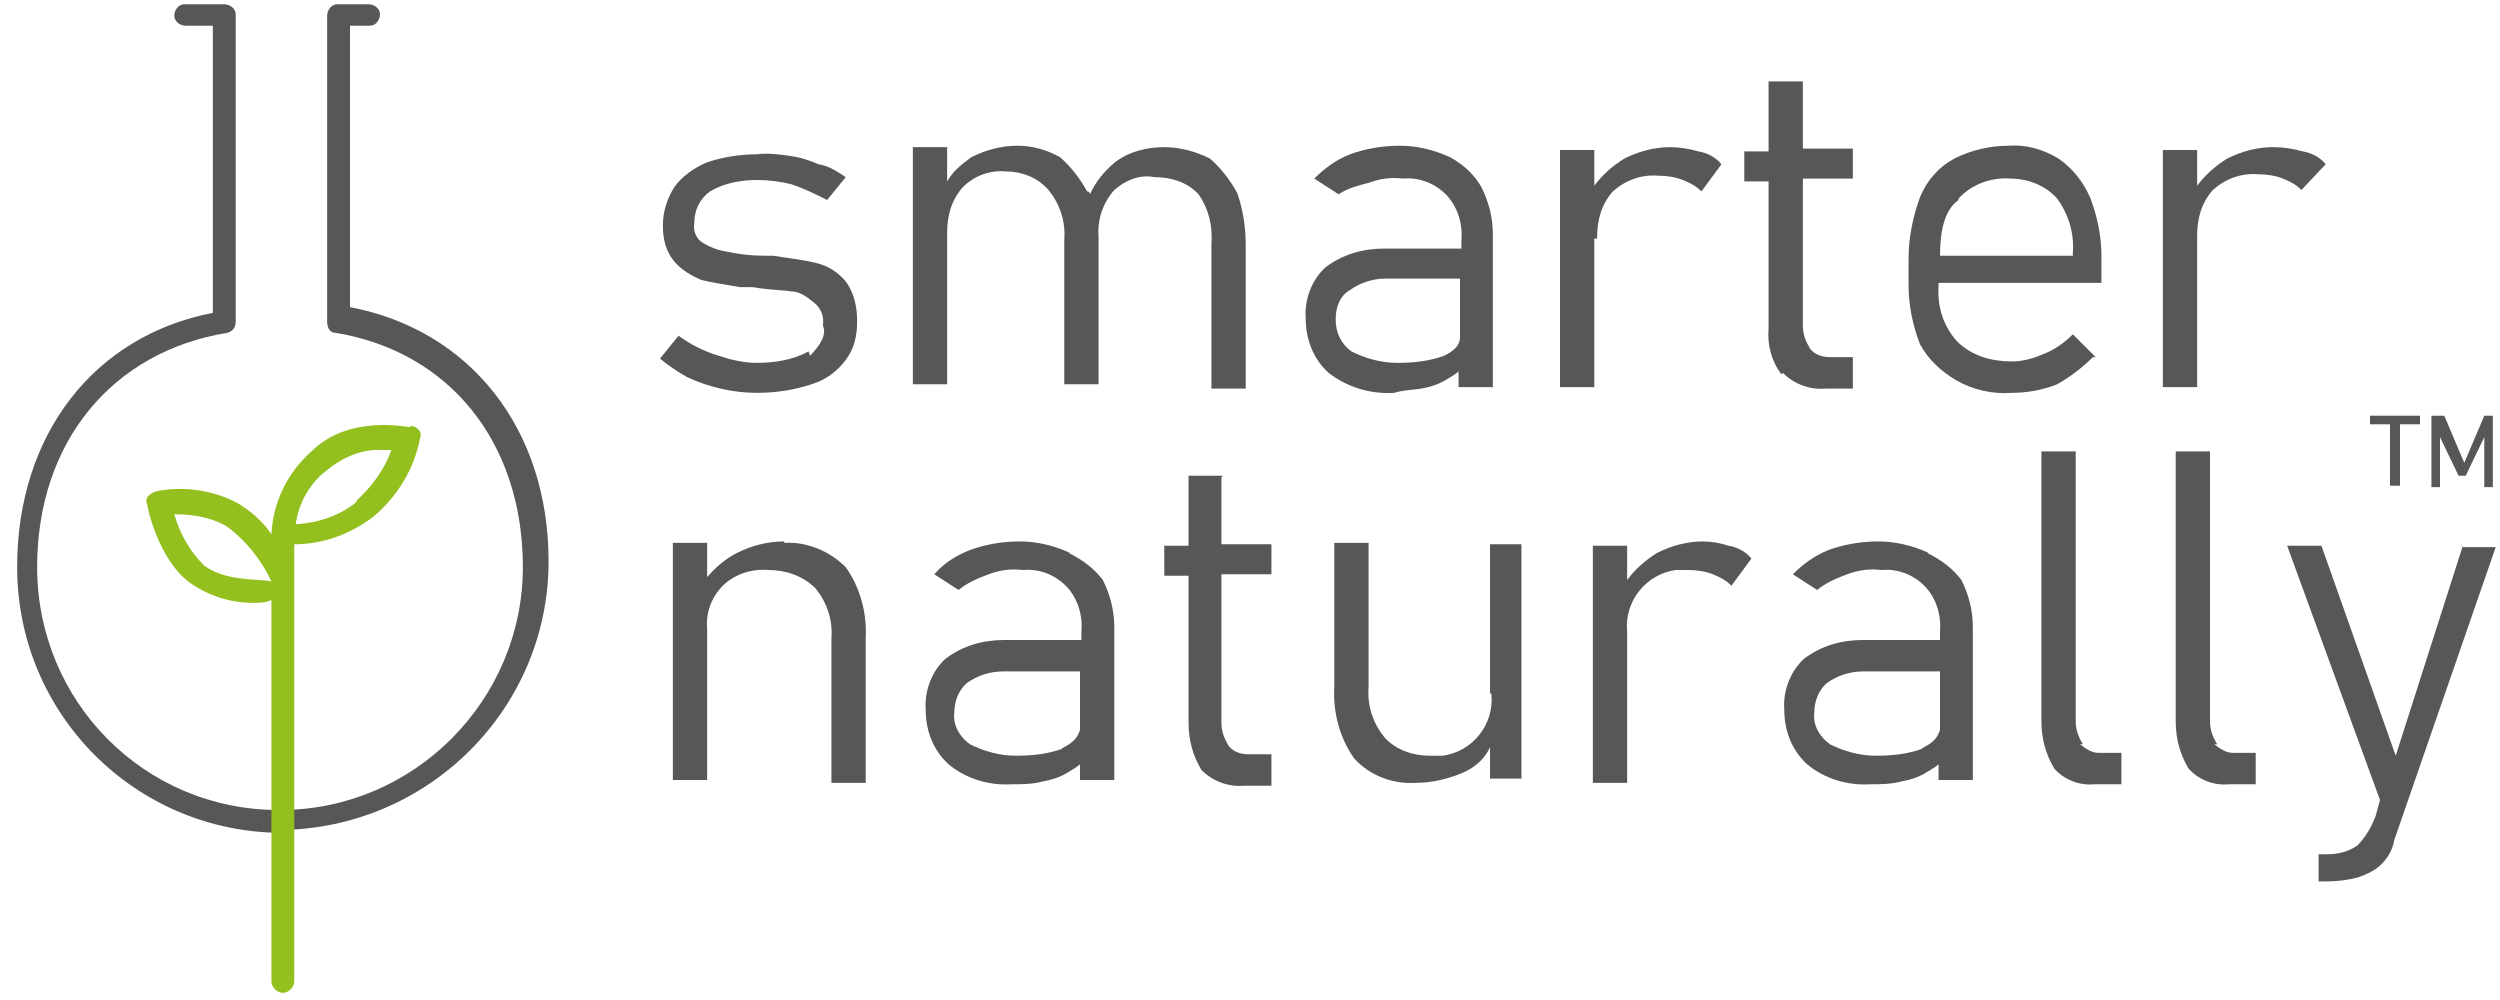 <?xml version="1.0" encoding="UTF-8"?>
<svg xmlns="http://www.w3.org/2000/svg" version="1.1" viewBox="0 0 175 70">
  <defs>
    <style>
      .cls-1 {
        fill: #575756;
      }

      .cls-2 {
        fill: #93c01f;
      }
    </style>
  </defs>
  <!-- Generator: Adobe Illustrator 28.6.0, SVG Export Plug-In . SVG Version: 1.2.0 Build 709)  -->
  <g>
    <g id="client-logo-colour-smarter-naturally">
      <g id="Group_86">
        <g id="Group_85">
          <g id="Group_84">
            <path id="Path_468" class="cls-1" d="M56.6,24.6c-1.1.6-2.4.8-3.6.8-.9,0-1.8-.2-2.7-.5-1-.3-2-.8-2.8-1.4l-1.3,1.6c.6.5,1.2.9,1.9,1.3,1.5.7,3.2,1.1,4.9,1.1,1.3,0,2.6-.2,3.8-.6,1-.3,1.8-.9,2.4-1.7.6-.8.8-1.7.8-2.7,0-1-.2-2-.8-2.8-.5-.6-1.2-1.1-2.1-1.3-.8-.2-1.7-.3-3-.5h-.6c-.9,0-1.8-.1-2.7-.3-.6-.1-1.1-.3-1.6-.6-.5-.3-.7-.9-.6-1.4,0-.9.4-1.7,1.1-2.2,1-.6,2.2-.8,3.3-.8.8,0,1.6.1,2.4.3.9.3,1.7.7,2.5,1.1l1.3-1.6c-.6-.4-1.2-.8-1.9-.9-.7-.3-1.3-.5-2.1-.6-.7-.1-1.5-.2-2.2-.1-1.2,0-2.5.2-3.6.6-.9.4-1.7,1-2.2,1.7-.5.8-.8,1.7-.8,2.7,0,.9.2,1.8.8,2.5.5.6,1.2,1,1.9,1.3.8.2,1.6.3,2.7.5h.9c1.1.2,2.1.2,2.7.3.6,0,1.1.4,1.6.8.5.4.7,1,.6,1.6.3.6-.2,1.4-.9,2.1h0Z"/>
            <path id="Path_469" class="cls-1" d="M83.9,13.6c.7,1,1,2.2.9,3.5v10.1h2.4v-10.1c0-1.2-.2-2.5-.6-3.6-.5-.9-1.1-1.7-1.9-2.4-1-.5-2.1-.8-3.2-.8-1.2,0-2.5.3-3.5,1.1-.7.6-1.3,1.3-1.7,2.2,0,0,0-.2-.2-.2,0,0,0,0,0,0-.5-.9-1.1-1.7-1.9-2.4-.9-.5-1.9-.8-3-.8-1.1,0-2.2.3-3.2.8-.7.5-1.3,1-1.7,1.7v-2.4h-2.4v16.6h2.4v-10.6c0-1.2.3-2.3,1.1-3.2.8-.8,1.9-1.2,3-1.1,1.1,0,2.2.4,3,1.3.8,1,1.2,2.2,1.1,3.5v10.1h2.4v-10.3h0c-.1-1.2.3-2.4,1.1-3.3.8-.7,1.8-1.1,2.8-.9,1.1,0,2.2.3,3,1.1h0Z"/>
            <path id="Path_470" class="cls-1" d="M99.5,27.2c.6-.1,1.2-.3,1.7-.6.3-.2.7-.4.9-.6v1.1h2.4v-10.7c0-1.2-.3-2.3-.8-3.3-.5-.9-1.3-1.6-2.2-2.1-1.1-.5-2.3-.8-3.5-.8-1.2,0-2.4.2-3.5.6-1,.4-1.8,1-2.5,1.7l1.7,1.1c.6-.4,1.3-.6,2.1-.8.8-.3,1.6-.4,2.4-.3,1.1-.1,2.2.3,3,1.1.8.8,1.2,2,1.1,3.2v.6h-5.4c-1.5,0-2.9.4-4.1,1.3-1,.9-1.5,2.3-1.4,3.6,0,1.4.5,2.8,1.6,3.8,1.3,1,2.9,1.5,4.6,1.4.6-.2,1.3-.2,1.9-.3h0ZM93.5,22.3c0-.8.3-1.6,1-2,.7-.5,1.6-.8,2.5-.8h5.2v4.1c0,.5-.3.9-1.1,1.3-1.1.4-2.2.5-3.3.5-1.1,0-2.2-.3-3.2-.8-.7-.5-1.1-1.3-1.1-2.2h0Z"/>
            <path id="Path_471" class="cls-1" d="M111.8,16.6c0-1.2.3-2.3,1.1-3.2.9-.8,2-1.2,3.2-1.1.6,0,1.2.1,1.7.3.5.2.9.4,1.3.8l1.4-1.9c-.4-.5-1-.8-1.6-.9-.7-.2-1.4-.3-2-.3-1.1,0-2.2.3-3.2.8-.8.5-1.5,1.1-2.1,1.9v-2.5h-2.4v16.6h2.4v-10.4h.2Z"/>
            <path id="Path_472" class="cls-1" d="M124.8,26.1c.8.8,1.9,1.2,3,1.1h1.9v-2.2h-1.6c-.6,0-1.1-.2-1.4-.6-.3-.5-.5-1-.5-1.6v-10.3h3.5v-2.1h-3.5v-4.7h-2.4v4.9h-1.7v2.1h1.7v10.3c-.1,1.1.2,2.3.9,3.2Z"/>
            <path id="Path_473" class="cls-1" d="M146.7,25l-1.6-1.6c-.6.6-1.3,1.1-2.1,1.4-.7.3-1.4.5-2.2.5-1.4,0-2.8-.4-3.8-1.4-1-1.1-1.4-2.5-1.3-3.9v-.2h11.4v-1.9c0-1.4-.3-2.8-.8-4.1-.5-1.1-1.2-2-2.2-2.7-1-.6-2.2-1-3.5-.9-1.3,0-2.6.3-3.8.9-1.1.6-1.9,1.5-2.4,2.7-.5,1.4-.8,2.8-.8,4.3v1.9c0,1.4.3,2.8.8,4.1.6,1.1,1.5,1.9,2.5,2.5,1.2.7,2.6,1,3.9.9,1.1,0,2.2-.2,3.2-.6.9-.5,1.8-1.2,2.5-1.9ZM137.1,13.9c.9-1,2.3-1.5,3.6-1.4,1.3,0,2.5.5,3.3,1.4.8,1.1,1.2,2.4,1.1,3.8v.2h-9.3c0-1.7.3-3.2,1.3-3.9h0Z"/>
            <path id="Path_474" class="cls-1" d="M162.8,11.5c-.4-.5-1-.8-1.6-.9-.7-.2-1.4-.3-2.1-.3-1.1,0-2.2.3-3.2.8-.8.5-1.5,1.1-2.1,1.9v-2.5h-2.4v16.6h2.4v-10.6c0-1.2.3-2.3,1.1-3.2.9-.8,2-1.2,3.2-1.1.6,0,1.2.1,1.7.3.5.2.9.4,1.3.8l1.6-1.7Z"/>
            <path id="Path_475" class="cls-1" d="M54.9,37.9c-1.2,0-2.3.3-3.3.8-.8.4-1.5,1-2.1,1.7v-2.4h-2.4v16.6h2.4v-10.6c-.1-1.1.3-2.2,1.1-3,.8-.8,2-1.2,3.2-1.1,1.2,0,2.4.4,3.3,1.3.8,1,1.2,2.2,1.1,3.5v10.1h2.4v-10.1c.1-1.8-.4-3.6-1.4-5-1.1-1.1-2.7-1.8-4.3-1.7h0Z"/>
            <path id="Path_476" class="cls-1" d="M74.9,38.7c-1.1-.5-2.3-.8-3.5-.8-1.2,0-2.4.2-3.5.6-1,.4-1.8.9-2.5,1.7l1.7,1.1c.6-.5,1.3-.8,2.1-1.1.8-.3,1.6-.4,2.4-.3,1.1-.1,2.2.3,3,1.1.8.8,1.2,2,1.1,3.2v.6h-5.4c-1.5,0-2.9.4-4.1,1.3-1,.9-1.5,2.3-1.4,3.6,0,1.4.5,2.8,1.6,3.8,1.2,1,2.8,1.5,4.4,1.4.7,0,1.5,0,2.2-.2.6-.1,1.2-.3,1.7-.6.3-.2.7-.4.9-.6v1.1h2.4v-10.7c0-1.2-.3-2.3-.8-3.3-.6-.8-1.4-1.4-2.4-1.9ZM74.4,52.4c-1.1.4-2.2.5-3.3.5-1.1,0-2.2-.3-3.2-.8-.7-.5-1.2-1.3-1.1-2.2,0-.8.3-1.6.9-2.1.7-.5,1.6-.8,2.5-.8h5.4v4.1c-.2.6-.5.9-1.3,1.3h0Z"/>
            <path id="Path_477" class="cls-1" d="M85.6,33.3h-2.4v4.9h-1.7v2.1h1.7v10.3c0,1.2.3,2.3.9,3.3.8.8,1.9,1.2,3,1.1h1.9v-2.2h-1.6c-.6,0-1.1-.2-1.4-.6-.3-.5-.5-1-.5-1.6v-10.4h3.5v-2.1h-3.5v-4.7Z"/>
            <path id="Path_478" class="cls-1" d="M104.4,48.6c.2,2.1-1.3,4-3.4,4.3-.3,0-.6,0-.9,0-1.2,0-2.4-.4-3.2-1.3-.8-1-1.2-2.2-1.1-3.5v-10.1h-2.4v10.1c-.1,1.8.4,3.6,1.4,5,1.1,1.2,2.7,1.8,4.3,1.7,1.2,0,2.4-.3,3.5-.8.8-.4,1.4-1,1.7-1.7v2.2h2.2v-16.4h-2.2v10.4Z"/>
            <path id="Path_479" class="cls-1" d="M119.2,37.9c-1.1,0-2.2.3-3.2.8-.8.5-1.5,1.1-2.1,1.9v-2.4h-2.4v16.6h2.4v-10.6c-.2-2.1,1.3-4,3.4-4.3.3,0,.6,0,.9,0,.6,0,1.2.1,1.7.3.5.2.9.4,1.3.8l1.4-1.9c-.4-.5-1-.8-1.6-.9-.6-.2-1.2-.3-1.9-.3h0Z"/>
            <path id="Path_480" class="cls-1" d="M135,38.7c-1.1-.5-2.3-.8-3.5-.8-1.2,0-2.4.2-3.5.6-1,.4-1.8,1-2.5,1.7l1.7,1.1c.6-.5,1.3-.8,2.1-1.1.8-.3,1.6-.4,2.4-.3,1.1-.1,2.2.3,3,1.1.8.8,1.2,2,1.1,3.2v.6h-5.4c-1.5,0-2.9.4-4.1,1.3-1,.9-1.5,2.3-1.4,3.6,0,1.4.5,2.8,1.6,3.8,1.2,1,2.8,1.5,4.4,1.4.7,0,1.5,0,2.2-.2.6-.1,1.2-.3,1.7-.6.3-.2.7-.4.9-.6v1.1h2.4v-10.7c0-1.2-.3-2.3-.8-3.3-.6-.8-1.4-1.4-2.4-1.9ZM134.6,52.4c-1.1.4-2.2.5-3.3.5-1.1,0-2.2-.3-3.2-.8-.7-.5-1.2-1.3-1.1-2.2,0-.8.3-1.6.9-2.1.7-.5,1.6-.8,2.5-.8h5.4v4.1c-.2.6-.5.9-1.3,1.3h0Z"/>
            <path id="Path_481" class="cls-1" d="M145.8,52.1c-.3-.5-.5-1-.5-1.6v-18.9h-2.4v18.9c0,1.2.3,2.3.9,3.3.7.8,1.8,1.2,2.8,1.1h1.9v-2.2h-1.6c-.5,0-.9-.3-1.3-.6h0Z"/>
            <path id="Path_482" class="cls-1" d="M155.2,52.1c-.3-.5-.5-1-.5-1.6v-18.9h-2.4v18.9c0,1.2.3,2.3.9,3.3.7.8,1.8,1.2,2.8,1.1h1.9v-2.2h-1.6c-.5,0-.9-.3-1.3-.6h0Z"/>
            <path id="Path_483" class="cls-1" d="M172.4,38.2l-4.7,14.7-5.2-14.7h-2.4l6.5,17.8-.3,1.1c-.3.8-.7,1.5-1.3,2.1-.6.4-1.3.6-2.1.6h-.6v1.9h.6c.7,0,1.5-.1,2.2-.3.6-.2,1.2-.5,1.6-.9.5-.5.8-1.1.9-1.7l7.1-20.5h-2.4Z"/>
            <path id="Path_484" class="cls-1" d="M167.4,34h.6v-4.3h1.4v-.6h-3.5v.6h1.4v4.3h0Z"/>
            <path id="Path_485" class="cls-1" d="M170.8,30.6l1.3,2.7h.5l1.3-2.7v3.5h.6v-5h-.6l-1.4,3.3-1.4-3.3h-.9v5h.6v-3.5h.2Z"/>
            <path id="Path_486" class="cls-1" d="M19.8,58.3c-10.3,0-18.6-8.3-18.6-18.6,0-9.3,5.4-16.2,13.7-17.8V1.8h-1.9c-.4,0-.8-.3-.8-.7,0,0,0,0,0,0,0-.4.3-.8.7-.8,0,0,0,0,0,0h2.8c.4,0,.8.3.8.7,0,0,0,0,0,0v21.5c0,.4-.2.7-.6.8-8,1.3-13.3,7.6-13.3,16.4,0,9.4,7.5,17,16.9,17,0,0,0,0,.1,0,9.4,0,17-7.7,17-17,0-8.8-5.2-15.1-13.1-16.4-.5,0-.6-.5-.6-.8V1.1c0-.4.3-.8.7-.8,0,0,0,0,0,0h2.2c.4,0,.8.3.8.7,0,0,0,0,0,0,0,.4-.3.8-.7.8,0,0,0,0,0,0h-1.4v19.7c8.4,1.6,13.9,8.5,13.9,17.8,0,10.3-8.4,18.7-18.8,18.8Z"/>
            <path id="Path_487" class="cls-2" d="M28.7,29.9c-.2,0-4.3-.9-6.9,1.7-1.7,1.5-2.7,3.6-2.8,5.8-.6-.9-1.4-1.6-2.4-2.2-1.7-.9-3.8-1.2-5.7-.8-.5.2-.8.5-.6.9,0,.2.8,3.9,3,5.5,1.3.9,2.8,1.4,4.4,1.4.4,0,.9,0,1.3-.2v26.7c0,.4.4.8.8.8s.8-.4.8-.8v-30.6c2,0,3.9-.7,5.5-1.9,1.7-1.4,2.9-3.4,3.3-5.5.2-.5-.2-.8-.6-.9h0ZM14.3,39.6c-1-1-1.7-2.2-2.1-3.6,1.3,0,2.5.2,3.6.8,1.4,1,2.5,2.4,3.2,3.9-1-.2-3.2,0-4.7-1.1ZM25,35.1c-1.2,1-2.7,1.5-4.3,1.6.2-1.5,1-2.9,2.2-3.8,1.1-.9,2.5-1.5,3.9-1.4h.6c-.5,1.4-1.4,2.6-2.5,3.6h0Z"/>
          </g>
        </g>
      </g>
    </g>
  </g>
</svg>